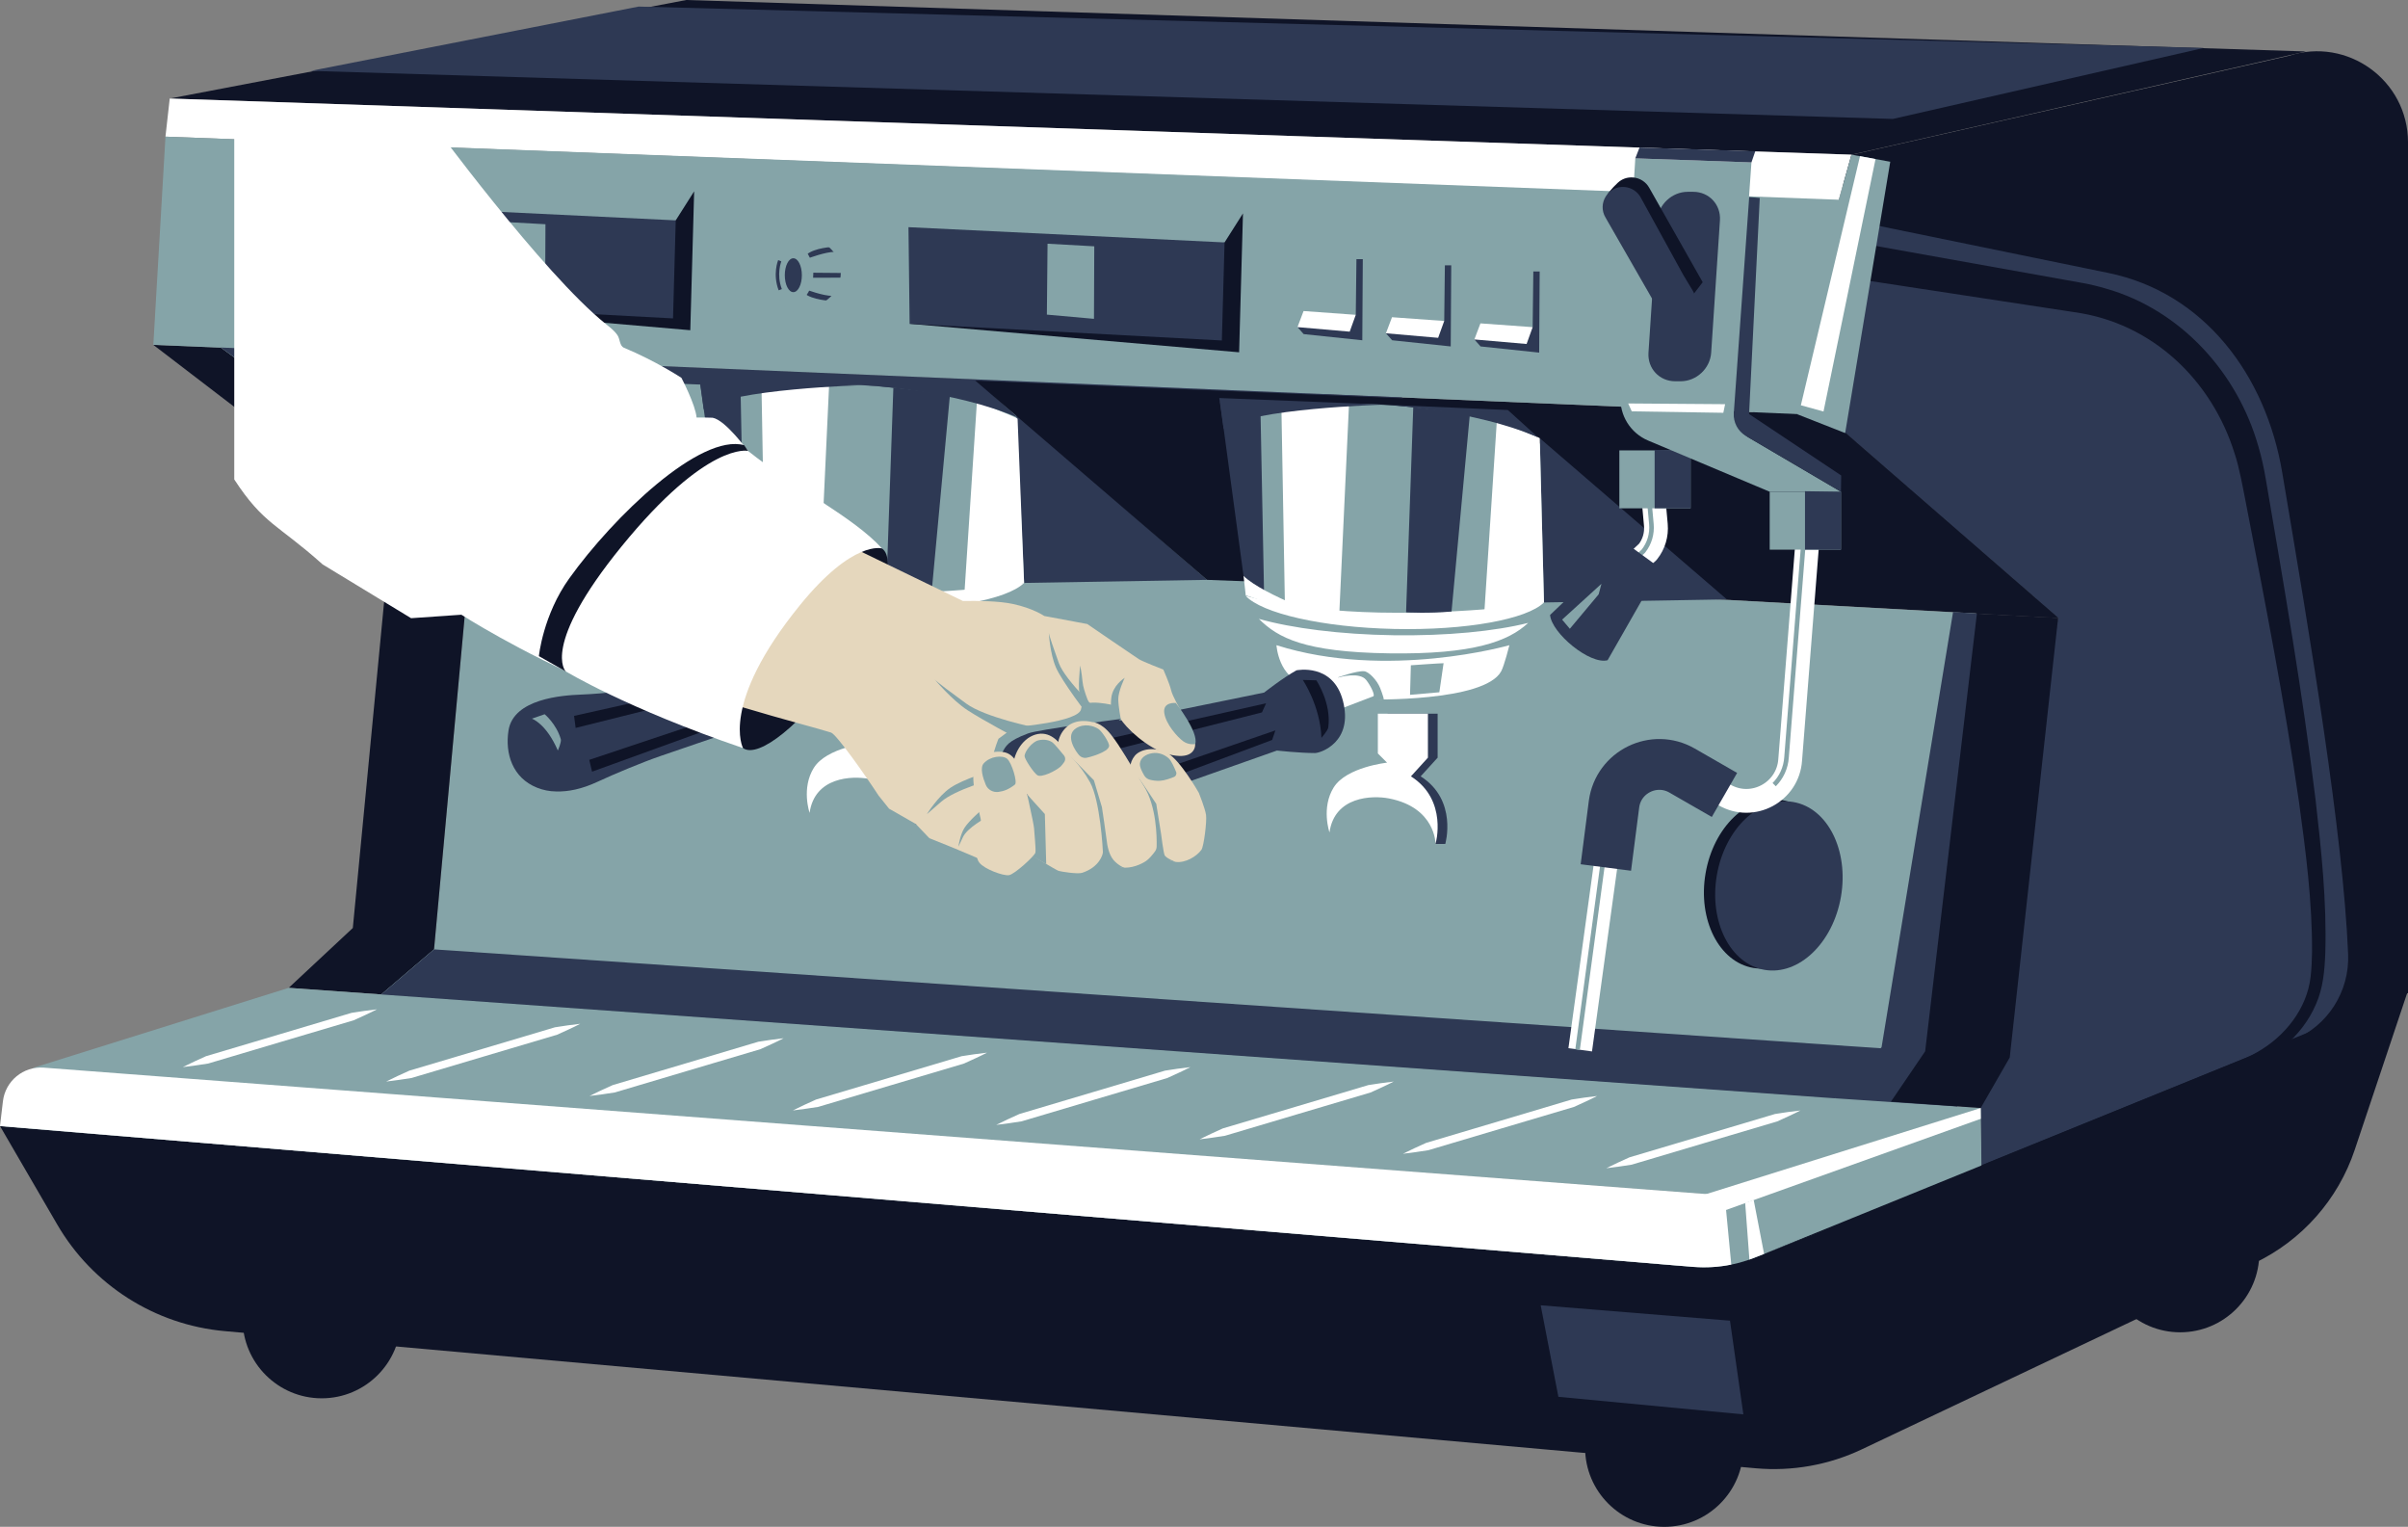 <?xml version="1.0" encoding="UTF-8"?> <svg xmlns="http://www.w3.org/2000/svg" xmlns:xlink="http://www.w3.org/1999/xlink" viewBox="0 0 2102.92 1333.1"><rect x="0" y="0" width="2102.92" height="1333.1" fill="#808080" stroke="none"/> <defs> <style> .cls-1, .cls-2, .cls-3, .cls-4, .cls-5 { fill: none; } .cls-6 { fill: #fff; } .cls-7 { fill: #e5d7bd; } .cls-8 { fill: #85a4a8; } .cls-9 { fill: #0f1427; } .cls-10 { fill: #2b354f; } .cls-11 { fill: #2e3954; } .cls-2 { stroke: #fff; stroke-width: 20.78px; } .cls-2, .cls-3, .cls-4, .cls-5 { stroke-miterlimit: 10; } .cls-12 { clip-path: url(#clippath-1); } .cls-3 { stroke: #2e3954; stroke-width: 44.36px; } .cls-4 { stroke-width: 3.97px; } .cls-4, .cls-5 { stroke: #85a4a8; } .cls-5 { stroke-width: 4px; } </style> <clipPath id="clippath"> <polygon class="cls-1" points="-7202.78 142.05 -7202.78 2264.87 -4162.63 2038.74 -4162.63 442.14 -7202.78 142.05"></polygon> </clipPath> <clipPath id="clippath-1"> <polygon class="cls-1" points="-763.97 -748.33 -763.97 1265.6 -3832.16 1160.87 -3832.16 -627.04 -763.97 -748.33"></polygon> </clipPath> </defs> <g id="_Слой_20" data-name="Слой 20"> <g class="cls-12"> <g> <path class="cls-11" d="M-2612.88-1896.77c524.47,452.49,1031.52,924.55,1548.05,1385.94C-512.2-23.05,45.49,473.83,589.13,971.64c70.49,64.48,140.88,129.08,211.01,193.97l-1.12,1.25c-72.08-62.71-143.9-125.71-215.62-188.83C29.78,491.31-524.39-9.45-1069.01-506.18c-512.51-464.18-1043.9-917.33-1543.88-1390.59h0Z"></path> <path class="cls-11" d="M-2864.85-1739.29c524.47,452.49,1031.52,924.55,1548.05,1385.94C-764.16,134.43-206.48,631.3,337.16,1129.11c70.49,64.48,140.88,129.08,211.01,193.97l-1.12,1.25c-72.08-62.71-143.9-125.71-215.62-188.83C-222.18,648.79-776.36,148.03-1320.97-348.7c-512.51-464.18-1043.9-917.33-1543.88-1390.59h0Z"></path> <path class="cls-11" d="M-3116.81-1581.82c524.47,452.49,1031.52,924.55,1548.05,1385.94C-1016.13,291.91-458.44,788.78,85.2,1286.59c70.49,64.48,140.88,129.08,211.01,193.97l-1.12,1.25c-72.08-62.71-143.9-125.71-215.62-188.83C-474.14,806.27-1028.32,305.5-1572.93-191.23c-512.51-464.18-1043.9-917.33-1543.88-1390.59h0Z"></path> <path class="cls-11" d="M-3368.77-1424.34C-2844.31-971.85-2337.25-499.79-1820.72-38.4-1268.09,449.38-710.4,946.26-166.76,1444.07c70.49,64.48,140.88,129.08,211.01,193.97l-1.12,1.25c-72.08-62.71-143.9-125.71-215.62-188.83C-726.1,963.74-1280.28,462.98-1824.89-33.75c-512.51-464.18-1043.9-917.33-1543.88-1390.59h0Z"></path> </g> </g> </g> <g id="_Слой_15" data-name="Слой 15"> <g> <path class="cls-9" d="M1730.46,1019.87l372.47-152.86V124.29c0-54.11-52.91-92.4-104.31-75.49l-387.21,87.63-17.61,226.13,203.56,176.94-67.6,427.93,.7,52.43Z"></path> <path class="cls-11" d="M1797.36,539.51l-67.6,427.93,.7,52.43,272.06-111.66c30.29-12.43,49.48-42.51,48.11-75.22-4.42-105.68-33-275.03-57.58-420.62-14.29-84.62-67.95-156.87-152.02-174.1l-233.82-47.93-13.41,172.22,203.56,176.94Z"></path> <polygon class="cls-9" points="1593.8 362.57 1151.72 344 1341.82 514.65 1797.36 539.51 1593.8 362.57"></polygon> <path class="cls-9" d="M1874.88,1025.04h58.14c22.1,0,40.04,17.94,40.04,40.04v29.07c0,38.14-30.97,69.11-69.11,69.11h0c-38.14,0-69.11-30.97-69.11-69.11v-29.07c0-22.1,17.94-40.04,40.04-40.04Z"></path> <path class="cls-9" d="M1424.31,1194.88h58.14c22.1,0,40.04,17.94,40.04,40.04v29.07c0,38.14-30.97,69.11-69.11,69.11h0c-38.14,0-69.11-30.97-69.11-69.11v-29.07c0-22.1,17.94-40.04,40.04-40.04Z"></path> <path class="cls-9" d="M251.89,1082.67h58.14c22.1,0,40.04,17.94,40.04,40.04v29.07c0,38.14-30.97,69.11-69.11,69.11h0c-38.14,0-69.11-30.97-69.11-69.11v-29.07c0-22.1,17.94-40.04,40.04-40.04Z"></path> <polygon class="cls-9" points="2013.83 44.93 599.29 0 148.23 86.04 1616.89 135.05 2013.83 44.93"></polygon> <polygon class="cls-8" points="326.78 873.72 379.04 828.92 412.64 463.91 1726.43 535.78 1688.85 961.92 326.78 873.72"></polygon> <polygon class="cls-9" points="412.64 463.91 341.71 460.18 308.12 810.25 252.12 862.52 332.92 868.3 379.04 828.92 412.64 463.91"></polygon> <polygon class="cls-9" points="133.91 301.11 341.71 460.18 412.64 463.91 192.79 303.43 133.91 301.11"></polygon> <polygon class="cls-9" points="1530.01 358.8 1726.43 535.78 1797.36 539.51 1593.8 362.57 1530.01 358.8"></polygon> <polygon class="cls-8" points="192.79 303.43 1151.43 343.84 1341.82 514.65 412.64 463.91 192.79 303.43"></polygon> <polygon class="cls-6" points="1616.89 135.05 1605.6 175.21 144.5 119.3 148.23 86.04 1616.89 135.05"></polygon> <polygon class="cls-8" points="1729.75 967.44 252.12 862.52 29.11 932.31 1506.17 1043.78 1729.75 967.44"></polygon> <polygon class="cls-8" points="332.92 868.3 379.04 828.92 1681.25 917.93 1651.37 961.86 332.92 868.3"></polygon> <path class="cls-9" d="M2102.47,866.25l-46.05,137.63c-14.59,43.61-46.32,79.39-87.87,99.09l-342.56,162.45c-28.88,13.7-60.9,19.41-92.74,16.56l-1336.93-119.74c-61.01-5.46-115.57-40.18-146.36-93.13L0,983.19l1463.89,121.72c27.76,2.31,55.68-1.95,81.5-12.43l557.08-226.23Z"></path> <polygon class="cls-11" points="1681.25 917.93 379.04 828.92 332.92 868.3 1602.15 958.94 1681.25 917.93"></polygon> <path class="cls-8" d="M1729.75,967.44l-223.58,76.34L29.11,932.31,0,983.19l1478.39,122.93c18.24,1.52,36.59-1.19,53.62-7.91l198.44-78.33-.7-52.43Z"></path> <polygon class="cls-6" points="1489.02 1042.91 1729.75 967.44 1729.84 976.83 1505.49 1057.11 1489.02 1042.91"></polygon> <path class="cls-6" d="M1506.17,1043.78L38.28,932.18c-17.88-1.36-33.65,11.63-35.74,29.44L0,983.19l1478.39,122.93c11.25,.94,22.55,.26,33.55-1.97l-5.77-60.37Z"></path> <polygon class="cls-6" points="1524.06 1050.18 1527.78 1099.78 1540.6 1094.82 1531.5 1047.7 1524.06 1050.18"></polygon> <polygon class="cls-11" points="1924.56 41.87 1653.06 103.84 271.37 61.88 557.67 5.74 1924.56 41.87"></polygon> <polygon class="cls-11" points="1726.43 535.78 1705.64 534.26 1643.19 914.33 1602.15 958.94 1709.21 966.08 1773.44 543.19 1726.43 535.78"></polygon> <polygon class="cls-9" points="1797.36 539.51 1726.43 535.78 1681.25 917.93 1651.37 961.86 1729.75 967.44 1755.12 923.32 1797.36 539.51"></polygon> <polygon class="cls-8" points="1620.37 174.96 1593.8 362.57 133.91 301.11 144.5 119.3 1620.37 174.96"></polygon> <g> <line class="cls-1" x1="1661.11" y1="975.88" x2="1491.58" y2="1026.3"></line> <path class="cls-6" d="M1572.32,969.57c-6.67,3.44-13.45,6.48-20.23,9.54-14.13,4.12-48.96,14.55-63.58,18.88-13.95,4.15-50.06,14.89-63.57,18.91-7.35,1.13-14.7,2.28-22.14,3.1,6.68-3.39,13.46-6.43,20.24-9.51,13.35-3.97,49.74-14.79,63.57-18.91,14.77-4.4,49.26-14.61,63.56-18.94,7.35-1.14,14.69-2.3,22.15-3.07h0Z"></path> <line class="cls-1" x1="1483.52" y1="963.26" x2="1313.99" y2="1013.68"></line> <path class="cls-6" d="M1394.73,956.95c-6.67,3.44-13.45,6.48-20.23,9.54-14.13,4.12-48.96,14.55-63.58,18.88-13.95,4.15-50.06,14.89-63.57,18.91-7.35,1.13-14.7,2.28-22.14,3.1,6.68-3.39,13.46-6.43,20.24-9.51,13.35-3.97,49.74-14.79,63.57-18.91,14.77-4.4,49.26-14.61,63.56-18.94,7.35-1.14,14.69-2.3,22.15-3.07h0Z"></path> <line class="cls-1" x1="1305.93" y1="950.65" x2="1136.4" y2="1001.07"></line> <path class="cls-6" d="M1217.13,944.34c-6.67,3.44-13.45,6.48-20.23,9.54-14.13,4.12-48.96,14.55-63.58,18.88-13.95,4.15-50.06,14.89-63.57,18.91-7.35,1.13-14.7,2.28-22.14,3.1,6.68-3.39,13.46-6.43,20.24-9.51,13.35-3.97,49.74-14.79,63.57-18.91,14.77-4.4,49.26-14.61,63.56-18.94,7.35-1.14,14.69-2.3,22.15-3.07h0Z"></path> <line class="cls-1" x1="1128.34" y1="938.03" x2="958.8" y2="988.46"></line> <path class="cls-6" d="M1039.54,931.73c-6.67,3.44-13.45,6.48-20.23,9.54-14.13,4.12-48.96,14.55-63.58,18.88-13.95,4.15-50.06,14.89-63.57,18.91-7.35,1.13-14.7,2.28-22.14,3.1,6.68-3.39,13.46-6.43,20.24-9.51,13.35-3.97,49.74-14.79,63.57-18.91,14.77-4.4,49.26-14.61,63.56-18.94,7.35-1.14,14.69-2.3,22.15-3.07h0Z"></path> <line class="cls-1" x1="950.74" y1="925.42" x2="781.21" y2="975.84"></line> <path class="cls-6" d="M861.95,919.11c-6.67,3.44-13.45,6.48-20.23,9.54-14.13,4.12-48.96,14.55-63.58,18.88-13.95,4.15-50.06,14.89-63.57,18.91-7.35,1.13-14.7,2.28-22.14,3.1,6.68-3.39,13.46-6.43,20.24-9.51,13.35-3.97,49.74-14.79,63.57-18.91,14.77-4.4,49.26-14.61,63.56-18.94,7.35-1.14,14.69-2.3,22.15-3.07h0Z"></path> <line class="cls-1" x1="773.15" y1="912.81" x2="603.62" y2="963.23"></line> <path class="cls-6" d="M684.35,906.5c-6.67,3.44-13.45,6.48-20.23,9.54-14.13,4.12-48.96,14.55-63.58,18.88-13.95,4.15-50.06,14.89-63.57,18.91-7.35,1.13-14.7,2.28-22.14,3.1,6.68-3.39,13.46-6.43,20.24-9.51,13.35-3.97,49.74-14.79,63.57-18.91,14.77-4.4,49.26-14.61,63.56-18.94,7.35-1.14,14.69-2.3,22.15-3.07h0Z"></path> <line class="cls-1" x1="595.56" y1="900.19" x2="426.03" y2="950.61"></line> <path class="cls-6" d="M506.76,893.89c-6.67,3.44-13.45,6.48-20.23,9.54-14.13,4.12-48.96,14.55-63.58,18.88-13.95,4.15-50.06,14.89-63.57,18.91-7.35,1.13-14.7,2.28-22.14,3.1,6.68-3.39,13.46-6.43,20.24-9.51,13.35-3.97,49.74-14.79,63.57-18.91,14.77-4.4,49.26-14.61,63.56-18.94,7.35-1.14,14.69-2.3,22.15-3.07h0Z"></path> <line class="cls-1" x1="417.97" y1="887.58" x2="248.43" y2="938"></line> <path class="cls-6" d="M329.17,881.27c-6.67,3.44-13.45,6.48-20.23,9.54-14.13,4.12-48.96,14.55-63.58,18.88-13.95,4.15-50.06,14.89-63.57,18.91-7.35,1.13-14.7,2.28-22.14,3.1,6.68-3.39,13.46-6.43,20.24-9.51,13.35-3.97,49.74-14.79,63.57-18.91,14.77-4.4,49.26-14.61,63.56-18.94,7.35-1.14,14.69-2.3,22.15-3.07h0Z"></path> </g> <polygon class="cls-11" points="1224.12 346.95 192.79 303.43 215.2 319.65 1240.18 361.4 1224.12 346.95"></polygon> <polygon class="cls-11" points="1510.81 1153.11 1522.49 1234.92 1360.95 1219.59 1345.49 1139.67 1510.81 1153.11"></polygon> <g> <ellipse class="cls-8" cx="1534.29" cy="773.79" rx="74.34" ry="55" transform="translate(512.54 2155.39) rotate(-80.28)"></ellipse> <ellipse class="cls-9" cx="1543.7" cy="771.85" rx="74.34" ry="55" transform="translate(522.29 2163.06) rotate(-80.28)"></ellipse> <ellipse class="cls-11" cx="1553.55" cy="773.53" rx="74.34" ry="55" transform="translate(528.81 2174.17) rotate(-80.28)"></ellipse> </g> <g> <g> <polygon class="cls-9" points="1069.42 211.67 1085.5 186.32 1082.13 307.59 794.38 282.72 1069.42 211.67"></polygon> <polygon class="cls-11" points="1069.42 211.67 793.38 198.35 794.38 282.72 1067.05 297.28 1069.42 211.67"></polygon> <polygon class="cls-11" points="960.67 215.06 960.67 285.87 914.24 280.8 914.24 274.7 955.37 278.38 955.64 215.06 960.67 215.06"></polygon> <polygon class="cls-8" points="955.64 215.06 914.83 212.79 914.24 274.7 955.37 278.38 955.64 215.06"></polygon> </g> <g> <polygon class="cls-9" points="590.13 192.4 606.21 167.04 602.84 288.32 315.09 263.44 590.13 192.4"></polygon> <polygon class="cls-11" points="590.13 192.4 314.09 179.08 315.09 263.44 587.76 278.01 590.13 192.4"></polygon> <polygon class="cls-11" points="481.38 195.78 481.38 266.6 434.95 261.52 434.95 255.43 476.07 259.11 476.35 195.78 481.38 195.78"></polygon> <polygon class="cls-8" points="476.35 195.78 435.54 193.52 434.95 255.43 476.07 259.11 476.35 195.78"></polygon> </g> <polygon class="cls-11" points="1344.61 237.05 1344.17 307.87 1292.98 302.47 1287.57 296.38 1338.49 285.64 1339.06 237.01 1344.61 237.05"></polygon> <g> <ellipse class="cls-11" cx="692.82" cy="240.29" rx="7.45" ry="14.79"></ellipse> <path class="cls-11" d="M680.01,253.46c-5.36-13.93-.64-25.86-.44-26.36l2.76,1.12c-.05,.11-4.47,11.38,.46,24.18l-2.78,1.07Z"></path> <path class="cls-11" d="M727.47,215.58s-15.82,.56-23.04,6.68c0,0,1.03,.07,1.8,3.15,0,0,14.58-5.54,23.03-5.54l-1.79-4.29Z"></path> <path class="cls-11" d="M736.27,238.36v4.07s-29.24,.06-29.24,.06c0,0,.79-3.02-.72-4.41l29.96,.27Z"></path> <path class="cls-11" d="M725.32,262.66s-15.82-.56-23.04-6.68c0,0,1.03-.07,1.8-3.15,0,0,14.58,5.54,23.03,5.54l-1.79,4.29Z"></path> <ellipse class="cls-4" cx="701.46" cy="238.09" rx="34.8" ry="32.65"></ellipse> <ellipse class="cls-4" cx="673.49" cy="238.83" rx="34.8" ry="32.65"></ellipse> </g> <polygon class="cls-6" points="1333.18 300.34 1287.57 296.38 1292.88 282.35 1338.49 285.64 1333.18 300.34"></polygon> <polygon class="cls-11" points="1267.37 231.67 1266.93 302.48 1215.75 297.09 1210.34 290.99 1261.25 280.25 1261.82 231.63 1267.37 231.67"></polygon> <polygon class="cls-6" points="1255.94 294.96 1210.34 290.99 1215.65 276.97 1261.25 280.25 1255.94 294.96"></polygon> <polygon class="cls-11" points="1190.14 226.28 1189.7 297.1 1138.51 291.71 1133.1 285.61 1184.01 274.87 1184.59 226.25 1190.14 226.28"></polygon> <polygon class="cls-6" points="1178.7 289.58 1133.1 285.61 1138.41 271.58 1184.01 274.87 1178.7 289.58"></polygon> </g> <path class="cls-9" d="M1630.53,213.37s174.74,31.3,174.74,31.3c0,0,10.92,1.96,10.92,1.96l2.73,.49c6.84,1.24,13.51,2.87,20.15,4.83,65.35,18.56,115.07,73.51,133.27,138.11,2.71,9.18,4.8,18.76,6.38,28.2,15.87,93.04,32.08,185.93,43.45,279.74,5.06,44.28,9.83,88.87,8.54,133.63-.56,15.36-1.85,31.16-8.24,45.34-12.37,28.81-38.67,49.11-67.84,58.8-54.37,20.88-353.36,135.75-414.04,159.05,62.18-25.12,355.54-144.77,410.66-167.07,6.04-2.45,14.24-5.61,19.72-8.96,24.32-13.68,43.65-37.88,46.91-65.95,.81-7.11,1.11-14.35,1.23-21.53,.25-43.97-5.45-87.82-11.44-131.43-12.61-87.54-29.62-174.62-46.46-261.52-2.37-12.01-5.65-30.49-9.59-42.02-19.95-64.51-72.2-114.44-140.03-123.78,0,0-10.95-1.67-10.95-1.67,0,0-175.22-26.73-175.22-26.73,0,0,5.11-30.79,5.11-30.79h0Z"></path> <polygon class="cls-8" points="1569.73 361.76 1611.39 378.12 1650.77 141.22 1616.89 135.05 1605.6 175.21 1569.73 361.76"></polygon> <polygon class="cls-6" points="1624.35 136.35 1572.7 353.85 1592.48 359.29 1637.91 138.87 1624.35 136.35"></polygon> </g> <polygon class="cls-8" points="774.74 342.51 938.62 491.36 915.75 347.96 774.74 342.51"></polygon> <g> <path class="cls-8" d="M1031.32,511.59l-136.97-2.63-140.75,12.24-114.7-18.29-4.1-162.57,22.04-1.67s55.42-4.66,94.38-2.47c76,4.27,122.72,20.14,122.72,20.14l170.4,142.23h0c-.5,6.97-6.05,12.52-13.02,13.01Z"></path> <path class="cls-6" d="M762.77,537.59c-46.77-.7-88.69-6.17-117.41-14.28h0c16.7,16.56,39.55,28.99,113.48,30.09s104.53-10.54,121.71-26.59h0c-28.95,7.26-71.01,11.47-117.78,10.78Z"></path> <polygon class="cls-11" points="649.99 506.23 631.96 485.77 611.4 333.55 646.68 337.21 649.99 506.23"></polygon> <path class="cls-6" d="M633.75,503.11c14.1,15.29,66.71,27.57,129.71,28.98,63.01,1.41,116.11-8.5,130.88-23.13,0,0-52.01,8.98-128.37,8.98-84.63,0-132.23-14.83-132.23-14.83Z"></path> <polygon class="cls-11" points="1054.06 506.28 894.35 508.96 887.66 361.55 1054.06 506.28"></polygon> <path class="cls-11" d="M829.53,345.48l-15.92,171.39c-19.92,1.82-39.7,.7-39.7,.7l6.27-179.12s26.76,2.55,49.35,7.03Z"></path> <path class="cls-6" d="M888.66,365.55c-.76-1.14-35.51-14.8-35.51-14.8l-10.81,165.44s17.16,4.78,52.01-7.23l-5.69-143.41Z"></path> <path class="cls-6" d="M665.08,341.09c.76-1.14,58.99-5.05,58.99-5.05l-8.52,183.43c-30.12-2.93-47.43-7.52-47.43-7.52l-3.04-170.86Z"></path> <g> <path class="cls-11" d="M767.38,680.06c34.11,4.01,32.12,30.01,32.28,39.77h8.48s11.12-38.29-21.49-59.04l14.82-16.3v-38.41h-43.72v34.7s8.05,8.05,8.05,8.05c0,0-13.25,29.48,1.58,31.22Z"></path> <path class="cls-6" d="M707.02,709.7c4.45-31.49,37.21-32.46,51.87-29.64,40.97,7.88,40.76,39.77,40.76,39.77,0,0,11.12-38.29-21.49-59.04l14.82-16.3v-38.41h-43.72v34.7s8.05,8.05,8.05,8.05c0,0-35.47,3.8-46.59,21.59s-3.71,39.28-3.71,39.28Z"></path> <path class="cls-6" d="M864.14,546.27s-106.62,30.64-203.43,0c0,0,1.83,29.28,25.49,33.59l55.45,13.81s100.8,2.33,115.33-24.65c2.71-5.03,7.16-22.75,7.16-22.75Z"></path> <path class="cls-6" d="M631.96,485.77l1.93,16.96s59.33,20.58,75.93,21.13c0,0-60.51-21.13-77.86-38.09Z"></path> </g> <path class="cls-8" d="M806.66,562c-3.12,0-28.57,1.81-28.57,1.81l-.72,25.8,25.6-2.24,3.69-25.36Z"></path> <g> <path class="cls-11" d="M614.56,357.4c22.82-18.02,140.26-21.16,140.26-21.16l-144.05-5.77,3.79,26.93Z"></path> <path class="cls-11" d="M862.8,340.94l-107.98-4.71s78.37,4.3,134.31,28.55l-26.34-23.85Z"></path> </g> <g> <path class="cls-8" d="M766.29,590.59s-.45-3.76-1.89-9.09c-1.69-6.24-7.19-13.59-10.81-14.35-5.57-1.18-20.91,2.36-20.91,2.36l10.63,22.1,22.99-1.01Z"></path> <path class="cls-6" d="M718.49,597.45l39.95-10.12c1.5-.87-1.24-8.7-4.14-13.32-4.43-7.04-20.22-4.5-20.22-4.5l-23.31,2.57,7.72,25.37Z"></path> <path class="cls-11" d="M718.53,589.99c-6.73-30.99-15.01-34.16-24.89-28.93-11.67,6.15-27.77,18.23-27.77,18.23l-91.72,18.76c-22.12,4.53-44.55,7.52-67.1,8.42-15.75,.63-58.6,3.53-62.96,31.26-3.2,20.33,3.55,41.51,24.92,50.02,5.45,2.17,11.03,3.22,16.46,3.27,10.57,.39,22.76-2.1,36.2-8.37,14.93-6.97,39.77-17.3,55.35-22.63l100.97-34.57s20.01,2.13,33.18,1.45c11.17-.58,15.17-1.02,7.38-36.91Z"></path> <polygon class="cls-9" points="501.34 625.05 667.74 587.82 664.31 595.19 502.72 635.56 501.34 625.05"></polygon> <polygon class="cls-9" points="514.6 663.44 676.32 609.37 673.66 617.05 517.05 673.75 514.6 663.44"></polygon> <path class="cls-8" d="M475.67,623.6l-11.17,3.87s12.39,4.06,22.66,27.81c0,0,3.31-7.42,2.6-9.87-3.88-13.36-14.09-21.8-14.09-21.8Z"></path> </g> <polygon class="cls-9" points="1054.06 506.28 1247.59 513.61 1318.77 351.63 851.7 332.29 1054.06 506.28"></polygon> </g> <g> <path class="cls-8" d="M1485.35,528.65l-136.97-2.63-140.75,12.24-114.7-18.29-4.1-162.57,22.04-1.67s55.42-4.66,94.38-2.47c76,4.27,122.72,20.14,122.72,20.14l170.4,142.23h0c-.5,6.97-6.05,12.52-13.02,13.01Z"></path> <path class="cls-6" d="M1216.8,554.64c-46.77-.7-88.69-6.17-117.41-14.28h0c16.7,16.56,39.55,28.99,113.48,30.09s104.53-10.54,121.71-26.59h0c-28.95,7.26-71.01,11.47-117.78,10.78Z"></path> <polygon class="cls-11" points="1104.02 523.29 1085.99 502.83 1065.43 350.6 1100.7 354.26 1104.02 523.29"></polygon> <path class="cls-6" d="M1087.78,520.17c14.1,15.29,66.71,27.57,129.71,28.98s116.11-8.5,130.88-23.13c0,0-52.01,8.98-128.37,8.98-84.63,0-132.23-14.83-132.23-14.83Z"></path> <polygon class="cls-11" points="1508.08 523.34 1348.38 526.02 1344.69 382.6 1508.08 523.34"></polygon> <path class="cls-11" d="M1283.56,362.54l-15.92,171.39c-19.92,1.82-39.7,.7-39.7,.7l6.27-179.12s26.76,2.55,49.35,7.03Z"></path> <path class="cls-6" d="M1344.69,382.6c-.76-1.14-37.51-14.8-37.51-14.8l-10.81,165.44s17.16,4.78,52.01-7.23l-3.69-143.41Z"></path> <path class="cls-6" d="M1119.1,358.15c.76-1.14,58.99-5.05,58.99-5.05l-8.52,183.43c-30.12-2.93-47.43-7.52-47.43-7.52l-3.04-170.86Z"></path> <g> <path class="cls-11" d="M1221.4,697.11c34.11,4.01,32.12,30.01,32.28,39.77h8.48s11.12-38.29-21.49-59.04l14.82-16.3v-38.41h-43.72v34.7s8.05,8.05,8.05,8.05c0,0-13.25,29.48,1.58,31.22Z"></path> <path class="cls-6" d="M1161.05,726.76c4.45-31.49,37.21-32.46,51.87-29.64,40.97,7.88,40.76,39.77,40.76,39.77,0,0,11.12-38.29-21.49-59.04l14.82-16.3v-38.41h-43.72v34.7s8.05,8.05,8.05,8.05c0,0-35.47,3.8-46.59,21.59s-3.71,39.28-3.71,39.28Z"></path> <path class="cls-6" d="M1318.17,563.33s-106.62,30.64-203.43,0c0,0,1.83,29.28,25.49,33.59l55.45,13.81s100.8,2.33,115.33-24.65c2.71-5.03,7.16-22.75,7.16-22.75Z"></path> <path class="cls-6" d="M1085.99,502.83l1.93,16.96s59.33,20.58,75.93,21.13c0,0-60.51-21.13-77.86-38.09Z"></path> </g> <path class="cls-8" d="M1260.68,579.06c-3.12,0-28.57,1.81-28.57,1.81l-.72,25.8,25.6-2.24,3.69-25.36Z"></path> <path class="cls-11" d="M1068.59,374.45l-3.79-26.93,144.05,5.77s-117.44,3.14-140.26,21.16Z"></path> <path class="cls-11" d="M1343.16,381.84l-26.34-23.85-107.98-4.71s78.37,4.3,134.31,28.55Z"></path> <g> <path class="cls-8" d="M1208.54,610.49s-.99-4.12-3.3-9.87c-2.7-6.72-9.79-14.17-13.92-14.55-6.35-.58-22.96,5.38-22.96,5.38l14.73,23.19,25.45-4.15Z"></path> <path class="cls-6" d="M1156.27,624.41l43.12-16.51c1.55-1.16-2.52-9.51-6.36-14.27-5.85-7.26-23.09-2.35-23.09-2.35l-25.6,5.92,11.92,27.21Z"></path> <g> <path class="cls-11" d="M1172.81,611.98c-8.57-33.42-40.6-26.71-40.6-26.71-11.83,6.51-28.23,19.42-28.23,19.42l-92.31,18.87c-22.26,4.55-44.8,7.43-67.42,8.01-15.8,.41-55.54,.93-63.77,33.04-5.56,21.68,2.65,45.41,23.87,55.07,5.41,2.46,10.99,3.71,16.42,3.86,10.58,.62,22.85-1.89,36.45-8.5,15.11-7.35,40.22-18.19,55.96-23.74l101.93-35.97s19.99,2.17,33.21,2.17c5.19,0,33.69-9.66,24.5-45.51Z"></path> <polygon class="cls-9" points="938.12 651.76 1105.68 614.04 1102.07 622.02 939.28 663.26 938.12 651.76"></polygon> <polygon class="cls-9" points="950.57 693.92 1113.8 637.73 1110.96 646.07 952.8 705.23 950.57 693.92"></polygon> <path class="cls-8" d="M920.18,653.53l-11.84-.35s10.14,8.92,11.23,37.16c0,0,5.76-6.31,5.97-9.09,1.17-15.15-5.36-27.72-5.36-27.72Z"></path> <path class="cls-9" d="M1149.57,594.02l-11.84-.35s15.21,22.31,16.29,50.55c0,0,5.6-6.33,5.97-9.09,2.89-21.38-10.42-41.11-10.42-41.11Z"></path> </g> </g> </g> <g> <path class="cls-2" d="M1433.59,486.91l5.52-5.15c5.23-6.65,7.72-15.06,6.96-23.49l-1.69-18.65"></path> <path class="cls-5" d="M1429.7,486.31l5.52-5.15c5.23-6.65,7.72-15.06,6.96-23.49l-1.69-18.65"></path> <path class="cls-11" d="M1403.91,576.46c-15.44,4.09-48.84-23.59-50.23-39.51l65.93-62.98,30.21,22.07-45.9,80.41Z"></path> <rect class="cls-8" x="1414.19" y="393.24" width="62.22" height="50.58"></rect> <polygon class="cls-11" points="1476.41 393.24 1445.01 392.78 1445.01 443.82 1476.41 443.82 1476.41 393.24"></polygon> <polygon class="cls-8" points="1398.57 509.7 1364.2 541.01 1370.95 548.99 1396.12 518.91 1398.57 509.7"></polygon> </g> <g> <path class="cls-8" d="M1607.71,429.35l-80.21-47.1c-8.79-5.16-13.9-14.86-13.19-25.04l15.24-215.39-101.43-3.55-12.91,207.67c-.97,16.71,8.7,32.22,24.13,38.72l106.16,44.7h62.22Z"></path> <path class="cls-11" d="M1467.77,332.88h-4.85c-13.78,0-24.21-11.17-23.3-24.95l7.66-115.51c.91-13.78,12.83-24.95,26.61-24.95h4.85c13.78,0,24.21,11.17,23.3,24.95l-7.66,115.51c-.91,13.78-12.83,24.95-26.61,24.95Z"></path> <path class="cls-11" d="M1486.97,246.39l2.88-37.23c.62-8.04-5.5-15.01-13.55-15.43l-19.7-1.03,30.37,53.69Z"></path> <g> <path class="cls-9" d="M1486.97,246.39l-46.64-82.34c-2.85-5.18-8.09-8.59-13.97-9.1h0c-5.34-.46-10.04,1.39-13.46,4.54-5.81,5.35-8.92,9.89-8.92,9.89l55.09,94.32,17.49-3.75,10.42-13.55Z"></path> <path class="cls-11" d="M1470.39,240.7l-37.57-68.32c-2.85-5.18-8.09-8.59-13.97-9.1h0c-14.41-1.25-24.15,14.37-16.69,26.76l46.46,80.89c4.11,7.15,12.73,10.37,20.52,7.64h0c10.27-3.59,14.63-15.72,9.01-25.03l-7.75-12.85Z"></path> </g> <path class="cls-11" d="M1536.81,172.83l-9.33,188.67,80.44,53.63-.2,14.23-83.05-48.77c-7.05-4.14-11.13-11.93-10.52-20.09l13.43-188.42,9.24,.75Z"></path> <g> <path class="cls-2" d="M1579.12,463.51l-15.74,199.83c-1.85,28.34-32.78,44.91-57.39,30.75l-37.02-21.29c-24.56-14.12-55.6,1.13-59.42,29.2l-29.54,214.61"></path> <path class="cls-5" d="M1575.82,463.29l-15.61,197.76c-.63,9.68-4.72,17.95-10.8,24.04"></path> <path class="cls-5" d="M1491.62,685.27l-26.25-15.1c-24.07-13.84-54.5,1.11-58.24,28.62l-29.43,217.66"></path> <path class="cls-3" d="M1402.4,757.43l7.14-55.44c3.82-28.07,34.86-43.33,59.42-29.2l37.02,21.29"></path> </g> <polygon class="cls-11" points="1428.11 138.27 1431.81 128.79 1532.88 132.08 1529.54 141.82 1428.11 138.27"></polygon> <polygon class="cls-6" points="1506.55 352.9 1504.98 360.41 1425.03 359.16 1421.9 352.27 1506.55 352.9"></polygon> <rect class="cls-8" x="1545.49" y="429.35" width="62.22" height="50.58"></rect> <polygon class="cls-11" points="1607.71 429.35 1576.31 428.9 1576.31 479.93 1607.71 479.93 1607.71 429.35"></polygon> </g> </g> <g id="_Слой_1" data-name="Слой 1"> <g> <ellipse class="cls-9" cx="709.57" cy="566.02" rx="106.2" ry="30.42" transform="translate(-160.4 824.91) rotate(-55.15)"></ellipse> <g> <path class="cls-8" d="M956.9,621.79c-4.52-.72-46.99,5.09-55.57,6.09-8.58,1-47.32,28.44-47.32,28.44,0,0-2.77,4.56,.22,10.23,2.99,5.67,48.26-3.07,66.58-8.37,18.32-5.3,57.95-30.45,57.95-30.45l-7.38-5.51-14.48-.44Z"></path> <path class="cls-7" d="M1030.65,619.29s-6.79-11.55-7.96-16.82c-1.17-5.27-6.73-17.85-6.73-17.85,0,0-18.14-7.03-21.36-9.08-3.22-2.05-45.06-30.69-45.06-30.69l-37.58-7.03s-9.51-6.69-27.59-10.54c-12.12-2.58-31.13-2.8-43.41-2.53l-171.58-83.1c-121.23,23.73-190.27,112.57-148.04,130.87,83.57,36.21,184.24,60.54,204.43,67.09,4.69,1.52,29.29,36.37,41.51,55.03l9.12,11.41,23.29,13.32,11.91,12.45,22.42,9.05,30.97,13.11s8.81-34.06,.96-55.06c-7.85-21.01,6.03-53.88,6.03-53.88l13.8-10.19s57.1-4.36,58.36-15.94c1.13-10.36,30.15-2.73,30.15-2.73,0,0,1.17,5.27,4.48,11.55,3.31,6.28,22.78,25.98,41.93,30.87,19.16,4.89,23.21-3.67,23.1-8.96-.11-5.29-13.15-30.37-13.15-30.37Z"></path> <path class="cls-8" d="M861.29,713.9s-16.38,8.63-20.35,16.99l-3.96,8.37s1.34-10.22,5.35-16.52,15.2-15.85,15.2-15.85l3.77,7.01Z"></path> <path class="cls-8" d="M867.82,680.11s-33.42,9.11-45.89,19.92l-12.47,10.82s9.71-15.74,20.72-23.14c11-7.4,35.74-14.95,35.74-14.95l1.91,7.36Z"></path> <path class="cls-8" d="M903.59,635.16s-43.31-8.83-59.73-20.82c-12.27-8.97-25.85-18.97-27.67-21.2,0,0,15.11,18.06,28.7,26.92,13.59,8.87,44.09,25.09,44.09,25.09l14.61-9.99Z"></path> <path class="cls-8" d="M962.92,624.67s-32.63-30.16-38.19-45.66c-4.16-11.59-8.71-24.45-8.79-26.64,0,0,.9,17.97,6.15,30.24,5.25,12.27,28.17,42.18,28.17,42.18l12.66-.12Z"></path> <path class="cls-8" d="M943.29,581.08c.03,1.21-2.58,20.93,.29,28.13,2.87,7.2,9.26,8.88,9.26,8.88,0,0-6.66-14.38-7.44-22.83-.78-8.45-2.11-14.17-2.11-14.17Z"></path> <path class="cls-8" d="M982.24,591.75c-1.19,.93-10.44,6.88-11.73,17.49-1.09,9.01,.88,12.99,.88,12.99l7.38,5.51s-2.03-10.16-2.18-17.11c-.15-6.95,5.65-18.88,5.65-18.88Z"></path> <path class="cls-8" d="M1026.87,613.8s-11.52-1.27-10.1,8.68c1.42,9.95,11.64,21.23,16.56,24.76,4.91,3.53,10.47,2.41,10.47,2.41,3.28-10.26-16.93-35.85-16.93-35.85Z"></path> <path class="cls-11" d="M978.76,627.74s-71.75,9.14-81.05,12.66c-17.69,6.7-19.33,10.76-22.65,17.16s15.12,7.73,15.12,7.73l77.63-28.1,10.95-9.46Z"></path> <path class="cls-7" d="M1046.94,692.22s-16.33-28.81-27.46-34.73c-11.13-5.92-23.54-3.47-28.4,2.32-4.85,5.79-5.58,14.34-1.55,19.6,1.78,2.33,17.74,32.31,17.92,40.84s-3.07,22.8-3.07,22.8c0,0,13.68,8.24,22.23,9.48s18.49-4.79,22.61-10.57c2.1-2.94,4.85-24.82,4.02-30.49s-6.29-19.24-6.29-19.24Z"></path> <path class="cls-8" d="M994.2,679.14c1.07,.77,15.56,22.7,15.56,22.7l4.27,26.64s1.92,15.57,3.03,18.2,9.54,5.85,9.54,5.85c0,0-10.38-1.64-16.27-4.96-5.89-3.32-8.83-10.89-8.83-10.89,0,0-1.89-39.39-2.46-41.23-.57-1.84-4.84-16.31-4.84-16.31Z"></path> <path class="cls-7" d="M953.67,630.41s-13.59-3.98-22.64,4.74-7.38,20.76-7.38,20.76c0,0,18.87,18.79,24.22,36.44,5.35,17.65,11.81,54.47,11.81,54.47,0,0,11.11,9.31,19.66,10.55s17.45-2.8,21.66-5.73c2.82-1.97,5.92-5.86,7.65-8.21,.91-1.24,1.42-2.72,1.46-4.26,.2-8.05-.04-35.12-11.2-52.86-13.23-21.04-19.9-33.69-28.66-44.87s-16.58-11.02-16.58-11.02Z"></path> <path class="cls-8" d="M968.59,651.45c-.8,5.53-18.27,10-19.89,10.23-2.27,.32-4.56-.47-6.14-2.14-2.68-2.84-13.15-17.32-2.68-23.78,6.97-4.3,15.16-2.18,19.57,.83,2.76,1.88,9.57,11.91,9.14,14.86Z"></path> <path class="cls-8" d="M1027.11,673.99c.69,1.71-.12,3.66-1.82,4.37-3.09,1.28-8.02,3.06-12.12,3.34-3.48,.24-6.7-.32-8.95-.9-2.03-.52-3.78-1.81-4.87-3.6-1.76-2.9-4.22-7.6-3.88-10.64,.52-4.67,4.85-7.96,10.68-8.92s10.89,1.32,14.37,4.35c2.36,2.05,5.08,8.23,6.6,12Z"></path> <path class="cls-8" d="M939.56,665.22l15.76,16.06,7,23.47s3.74,24.82,4.14,28.85c.4,4.03,1.81,12.38,5.95,17.26s10.08,7.24,10.08,7.24c0,0-9.95-1.03-14.35-3.42s-13.29-12.13-13.29-12.13l-1.97-49.31-29.48-44.07,16.16,16.07Z"></path> <path class="cls-7" d="M898.54,745.27s23.75,14.42,25.9,15.09,16.59,3.02,20.64,1.7c15.04-4.93,18.14-16.02,18.09-18.15s-2.36-44.72-11.23-60.88-19.72-25.17-23.37-30.06-11.69-15.39-24.4-11.57c-12.71,3.82-19.5,18.89-19.3,28.12,.19,9.23,14.79,27.4,17.74,32.31s9.56,15.43,9.56,15.43c0,0-1.43,17.22-.59,23.6"></path> <polygon class="cls-8" points="913.67 754.44 895.05 743.73 888.49 687.22 888.09 683.83 912.47 710.75 913.67 754.44"></polygon> <path class="cls-8" d="M929.26,665.54c1.33-1.85,1.27-4.28-.17-6.05-3-3.69-8.01-9.71-9.73-11.07-2.52-1.98-6.9-3.34-12.46-2.06-5.56,1.28-12.21,9.85-12.12,13.91,.05,2.4,7.75,14.37,11.21,16.62s15.76-3.53,20.32-7.69c.71-.64,1.9-2.2,2.95-3.66Z"></path> <path class="cls-7" d="M854.41,741.94s2.41-20.66,2.32-24.92-8.63-29.15-6.34-44.03c1.99-12.93,12.17-16.49,20.69-16.67s14.05,2.15,19.51,14.47c3.86,8.71,12.4,49.52,12.46,52.37s1.81,18.44,1.16,21.29-18.08,18.86-23.04,19.67-21.43-5.23-25.81-10.83-.95-11.35-.95-11.35Z"></path> <path class="cls-8" d="M871.88,691.45c-4.69,.59-9.21-1.95-10.98-6.2-2.56-6.11-5.27-14.9-1.78-18.78,5.61-6.24,16.22-7.3,20.31-4.05s9.37,20.69,6.9,22.62c-5.3,4.12-9.57,5.8-14.45,6.41Z"></path> </g> <g> <g> <path class="cls-10" d="M796.12,728.74c-.12-.02-.24-.04-.36-.06,.12,.02,.24,.03,.36,.05h0Z"></path> <polygon class="cls-10" points="795.76 728.67 795.76 728.67 795.77 728.68 795.76 728.67"></polygon> </g> <g> <path class="cls-10" d="M667.42,666.24c-.11-.04-.23-.08-.34-.11,.11,.04,.23,.07,.34,.11h0Z"></path> <path class="cls-6" d="M603.04,521.99c-19.75,56.47-97,64.69-82.41,75.74-66.53-28.16-117.7-61.01-117.7-61.01l-43.92,3.03s-77.22-46.93-77.23-46.94c-39.37-35.28-51.46-34.83-77.2-74.2,0,0,0-327.1,0-327.1,.27-.34,171.09,13.35,171.09,13.35,0,0,98.33,133.92,153.48,178.1,3.66,2.93,7.49,5.83,10.1,9.72,2.28,3.4,1.84,9.35,5.62,10.92,28.04,11.67,50.25,26.31,50.25,26.31,0,0,12.33,23.6,13.21,34.65,4.67-.09,9.36,.06,14.05,.18,11.29,2.04,30.8,28.94,30.8,28.94-17.57-2.83-30.11,71.02-50.15,128.32Z"></path> <polygon class="cls-10" points="667.07 666.13 667.07 666.13 667.08 666.13 667.07 666.13"></polygon> </g> <path class="cls-9" d="M494.02,586.16l-23.41-13.27s3.58-35.91,26.54-67.9c38.69-53.92,114.17-126.78,152.76-116.29l3.28,4.98s-81.18,70.87-87.69,129.96c-6.51,59.1-71.48,62.52-71.48,62.52Z"></path> <g> <path class="cls-10" d="M667.42,666.24c-.11-.04-.23-.08-.34-.11,.11,.04,.23,.07,.34,.11h0Z"></path> <path class="cls-6" d="M494.02,586.16s-22.18-21.88,48.83-109.11c74.68-91.74,110.35-83.37,110.35-83.37,42.24,33.54,91.82,57.43,117.06,85.19,0,0-25.15-7.78-71.73,49.58-70.32,86.6-49.64,124.72-49.64,124.72-102.39-34.91-154.8-67.04-154.86-67.02Z"></path> <polygon class="cls-10" points="667.07 666.13 667.07 666.13 667.08 666.13 667.07 666.13"></polygon> </g> </g> </g> </g> </svg> 